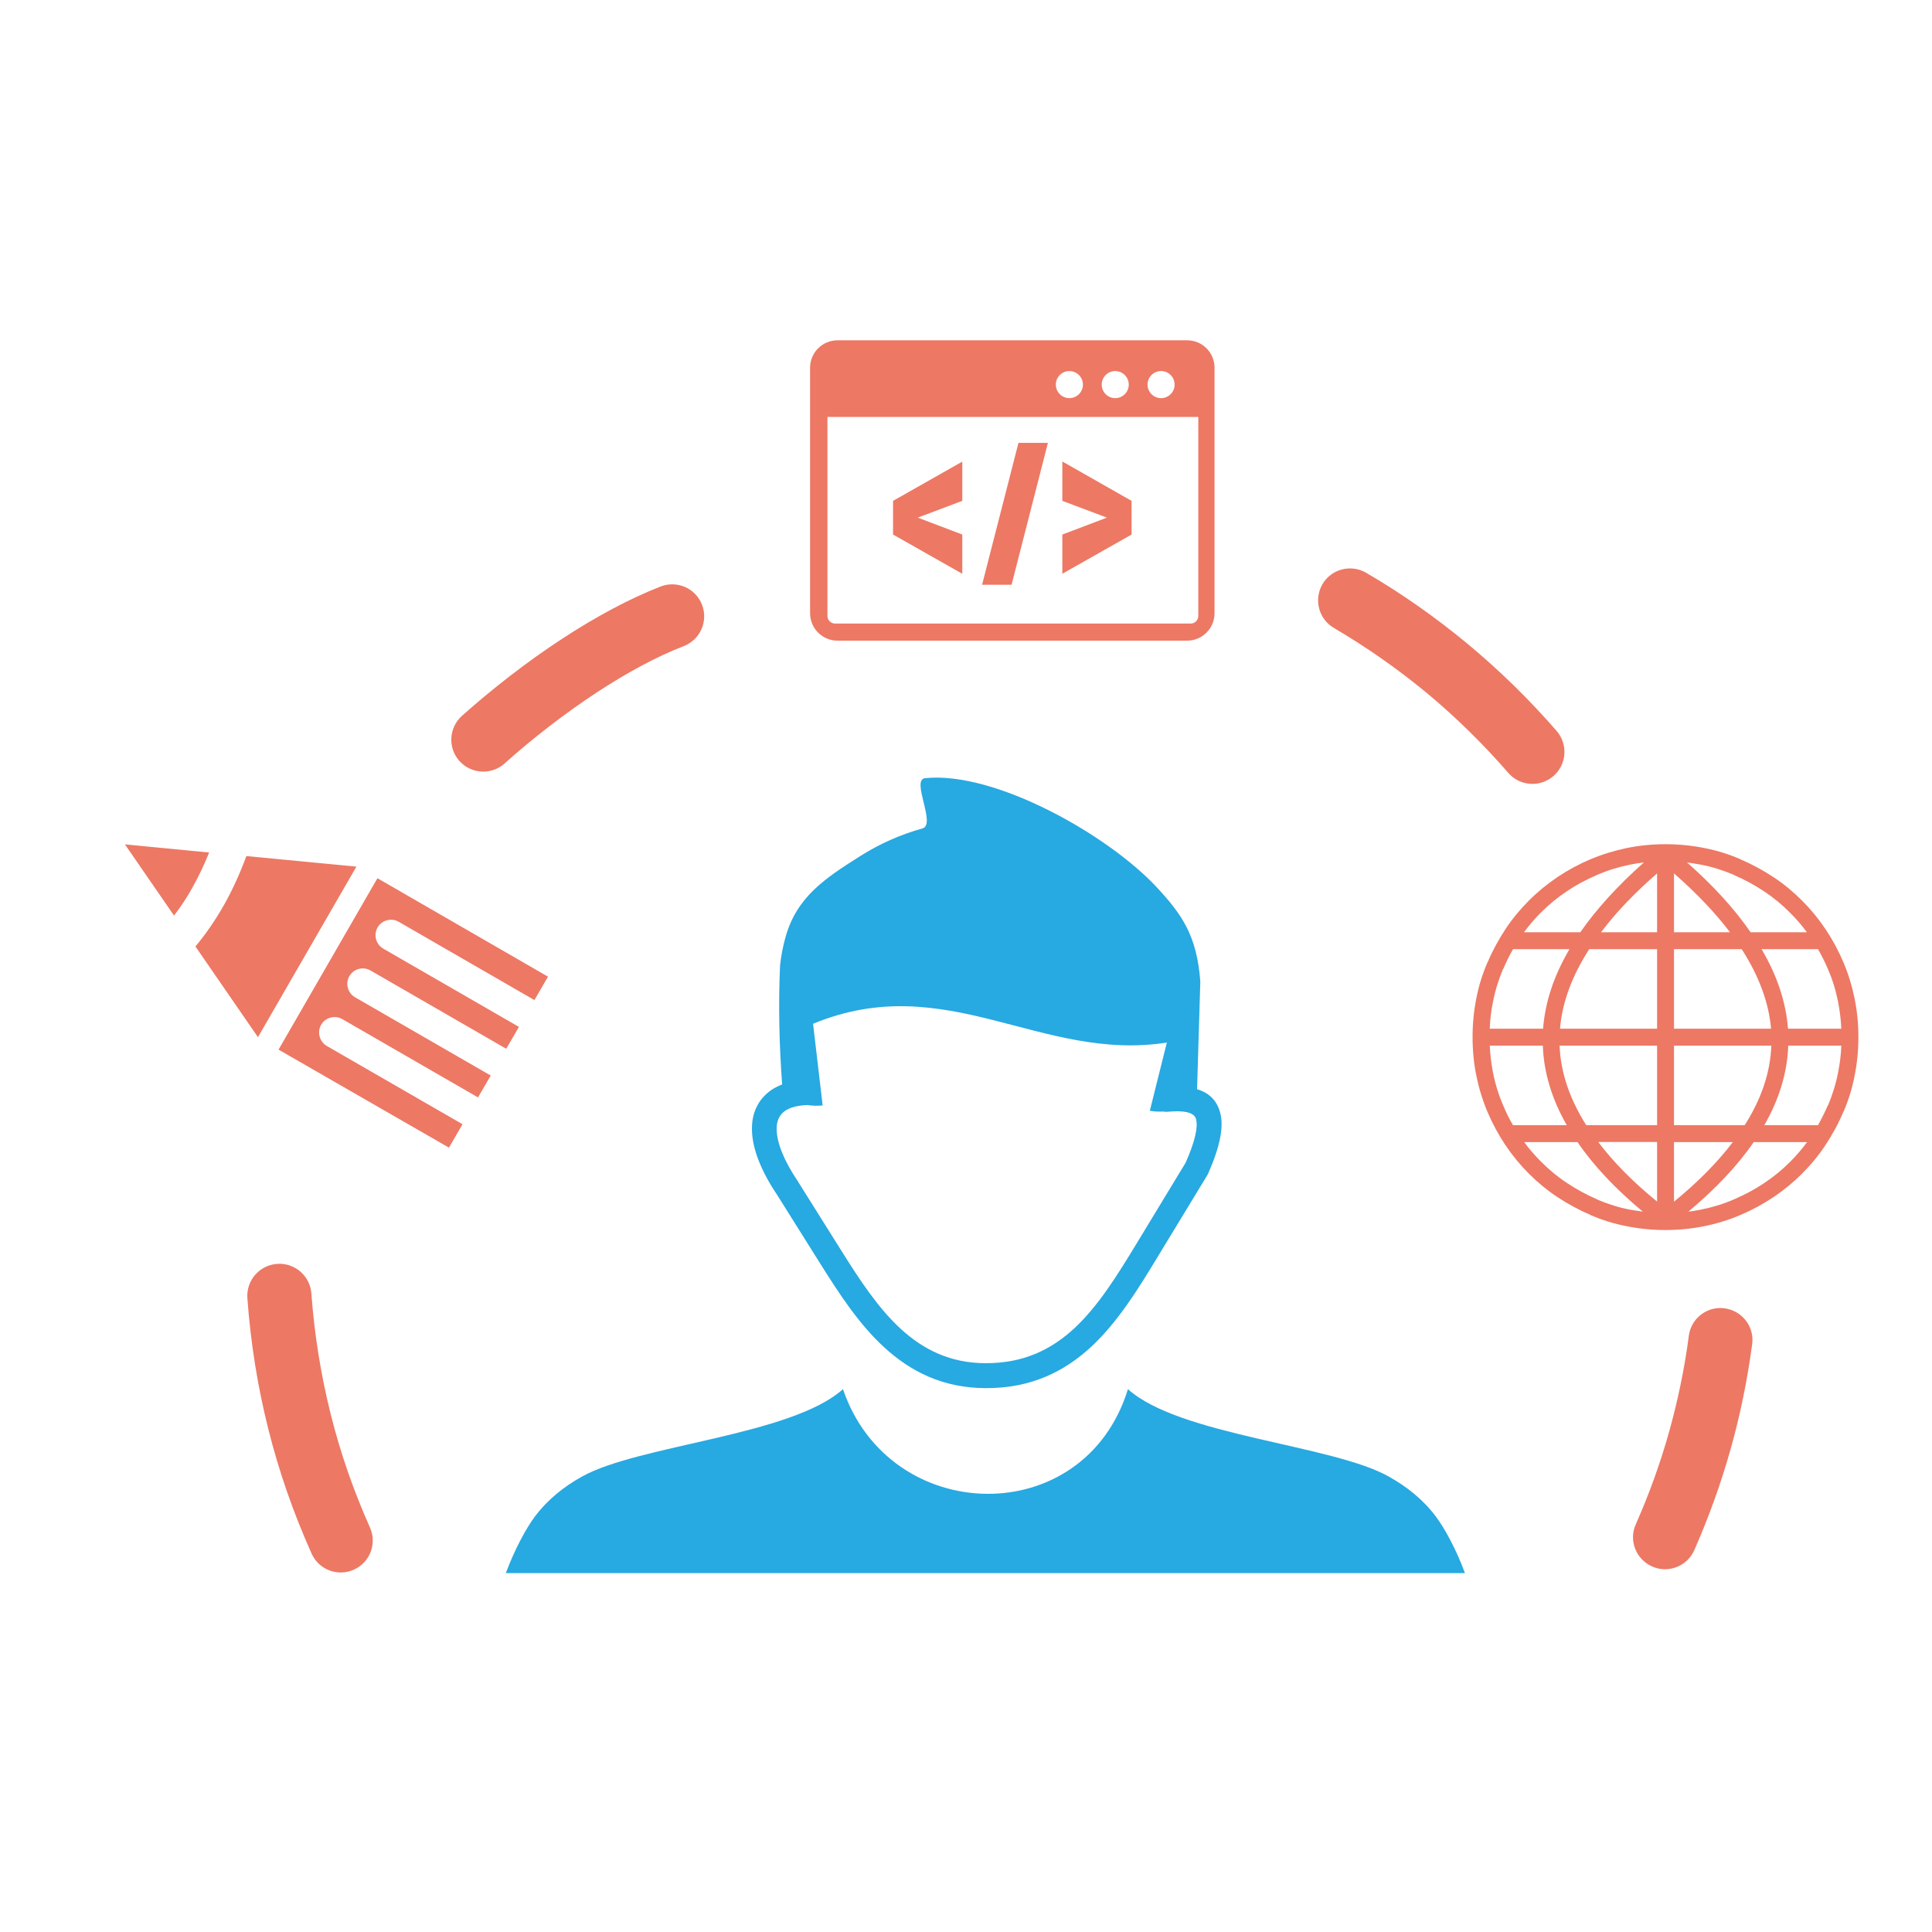 <svg width="50" height="50" viewBox="0 0 50 50" fill="none" xmlns="http://www.w3.org/2000/svg">
<path fill-rule="evenodd" clip-rule="evenodd" d="M21.674 8.807H30.724C31.115 8.807 31.432 9.125 31.432 9.515V15.871C31.432 16.262 31.115 16.58 30.724 16.58H21.674C21.283 16.58 20.965 16.262 20.965 15.871V9.515C20.965 9.125 21.283 8.807 21.674 8.807ZM31.012 10.79H21.414V15.941C21.414 15.996 21.436 16.043 21.473 16.08C21.509 16.116 21.557 16.138 21.611 16.138H30.815C30.87 16.138 30.917 16.116 30.954 16.08C30.99 16.043 31.012 15.996 31.012 15.941V10.79ZM30.049 9.603C30.242 9.603 30.399 9.76 30.399 9.954C30.399 10.147 30.242 10.304 30.049 10.304C29.855 10.304 29.698 10.147 29.698 9.954C29.698 9.76 29.855 9.603 30.049 9.603ZM27.675 9.603C27.869 9.603 28.026 9.76 28.026 9.954C28.026 10.147 27.869 10.304 27.675 10.304C27.482 10.304 27.325 10.147 27.325 9.954C27.325 9.76 27.482 9.603 27.675 9.603ZM28.862 9.603C29.055 9.603 29.212 9.76 29.212 9.954C29.212 10.147 29.055 10.304 28.862 10.304C28.669 10.304 28.512 10.147 28.512 9.954C28.512 9.76 28.669 9.603 28.862 9.603ZM24.904 12.962L23.751 13.396L24.904 13.834V14.849L23.112 13.834V12.962L24.904 11.947V12.962ZM29.285 12.962V13.834L27.493 14.849V13.834L28.647 13.396L27.493 12.962V11.943L29.285 12.962ZM26.179 15.134H25.416L26.358 11.461H27.12L26.179 15.134ZM47.003 29.12C47.018 29.12 47.032 29.12 47.047 29.124C47.138 28.963 47.222 28.792 47.302 28.613C47.306 28.609 47.306 28.606 47.31 28.606C47.423 28.332 47.514 28.051 47.569 27.759C47.613 27.532 47.646 27.299 47.653 27.061H46.28C46.255 27.759 46.047 28.445 45.66 29.12H47.003ZM46.766 29.558H45.386C44.966 30.168 44.4 30.767 43.695 31.358C43.805 31.344 43.918 31.326 44.024 31.304C44.32 31.245 44.604 31.158 44.882 31.037C45.159 30.917 45.422 30.778 45.663 30.614C45.904 30.453 46.127 30.27 46.335 30.062C46.488 29.905 46.638 29.737 46.766 29.558ZM42.516 31.358C41.808 30.767 41.242 30.168 40.826 29.558H39.446C39.577 29.737 39.723 29.905 39.884 30.066C40.092 30.274 40.311 30.457 40.556 30.617C40.797 30.778 41.056 30.92 41.337 31.041C41.341 31.044 41.344 31.044 41.344 31.048C41.618 31.161 41.899 31.253 42.191 31.307C42.297 31.326 42.407 31.34 42.516 31.358ZM39.157 29.12H40.548C40.161 28.445 39.953 27.755 39.928 27.061H38.555C38.566 27.302 38.595 27.532 38.639 27.759C38.697 28.054 38.785 28.339 38.906 28.617C38.978 28.792 39.062 28.96 39.157 29.12ZM38.555 26.623H39.935C39.986 25.941 40.212 25.254 40.618 24.564H39.157C39.066 24.725 38.982 24.893 38.906 25.072C38.902 25.075 38.902 25.079 38.898 25.079C38.785 25.353 38.694 25.634 38.639 25.926C38.592 26.152 38.562 26.382 38.555 26.623ZM39.442 24.126H40.899C41.315 23.527 41.863 22.925 42.545 22.319C42.421 22.334 42.304 22.352 42.188 22.377C41.892 22.436 41.607 22.523 41.33 22.644C41.052 22.764 40.789 22.903 40.548 23.067C40.307 23.228 40.085 23.41 39.877 23.619C39.72 23.776 39.574 23.944 39.442 24.126ZM43.659 22.319C44.345 22.925 44.893 23.527 45.305 24.126H46.762C46.631 23.947 46.485 23.779 46.324 23.619C46.116 23.41 45.897 23.228 45.652 23.067C45.411 22.907 45.152 22.764 44.871 22.644C44.867 22.64 44.864 22.64 44.864 22.637C44.59 22.523 44.309 22.432 44.017 22.377C43.9 22.355 43.779 22.337 43.659 22.319ZM47.05 24.564H45.59C45.995 25.254 46.222 25.941 46.273 26.623H47.653C47.642 26.382 47.613 26.152 47.569 25.926C47.511 25.63 47.423 25.346 47.302 25.068C47.226 24.893 47.142 24.725 47.05 24.564ZM42.1 21.947C42.425 21.881 42.757 21.848 43.104 21.848C43.447 21.848 43.779 21.881 44.108 21.947C44.429 22.009 44.736 22.104 45.039 22.235C45.042 22.235 45.046 22.239 45.05 22.242C45.349 22.37 45.634 22.527 45.901 22.702C46.167 22.878 46.412 23.082 46.638 23.308C46.864 23.535 47.065 23.779 47.244 24.046C47.423 24.312 47.576 24.597 47.704 24.896C47.835 25.203 47.93 25.517 47.996 25.838C48.062 26.163 48.095 26.495 48.095 26.842C48.095 27.186 48.062 27.518 47.996 27.846C47.934 28.168 47.839 28.474 47.708 28.777C47.708 28.781 47.704 28.785 47.7 28.788C47.573 29.091 47.416 29.372 47.24 29.639C47.065 29.905 46.861 30.15 46.634 30.376C46.408 30.603 46.163 30.803 45.897 30.982C45.63 31.161 45.346 31.315 45.046 31.442C44.739 31.574 44.425 31.669 44.104 31.734C43.779 31.8 43.447 31.833 43.1 31.833C42.757 31.833 42.425 31.8 42.096 31.734C41.775 31.672 41.468 31.578 41.165 31.446C41.162 31.446 41.158 31.442 41.154 31.439C40.855 31.311 40.57 31.154 40.304 30.979C40.037 30.803 39.793 30.599 39.566 30.373C39.34 30.146 39.139 29.902 38.96 29.635C38.781 29.369 38.628 29.084 38.5 28.785C38.369 28.478 38.274 28.164 38.208 27.843C38.142 27.518 38.11 27.186 38.11 26.839C38.11 26.495 38.142 26.163 38.208 25.835C38.27 25.513 38.365 25.207 38.497 24.904C38.497 24.9 38.5 24.896 38.504 24.893C38.632 24.59 38.789 24.309 38.964 24.042C39.139 23.776 39.344 23.531 39.57 23.305C39.796 23.078 40.041 22.878 40.307 22.699C40.574 22.52 40.859 22.366 41.158 22.239C41.461 22.111 41.775 22.016 42.1 21.947ZM43.323 22.604V24.126H44.772C44.389 23.622 43.907 23.115 43.323 22.604ZM43.323 24.564V26.623H45.835C45.776 25.948 45.524 25.262 45.075 24.564H43.323ZM43.323 27.061V29.12H45.152C45.587 28.438 45.816 27.751 45.842 27.061H43.323ZM43.323 29.558V31.099C43.944 30.592 44.451 30.077 44.845 29.558H43.323ZM42.885 31.096V29.555H41.362C41.753 30.073 42.261 30.588 42.885 31.096ZM42.885 29.12V27.061H40.362C40.388 27.751 40.621 28.438 41.052 29.12H42.885ZM42.885 26.623V24.564H41.129C40.68 25.262 40.428 25.948 40.373 26.623H42.885ZM42.885 24.126V22.604C42.297 23.115 41.815 23.622 41.435 24.126H42.885ZM6.676 26.842L5.058 24.495C5.343 24.152 5.591 23.787 5.807 23.403C6.03 23.005 6.216 22.589 6.376 22.155L9.224 22.428L6.676 26.842ZM7.209 27.164L9.768 22.728L14.182 25.276L13.831 25.882L10.319 23.856C10.13 23.746 9.881 23.812 9.772 24.002C9.662 24.192 9.728 24.44 9.918 24.55L13.43 26.576L13.101 27.142L9.589 25.116C9.399 25.006 9.151 25.072 9.042 25.262C8.932 25.451 8.998 25.7 9.188 25.809L12.7 27.835L12.371 28.401L8.859 26.375C8.669 26.265 8.421 26.331 8.311 26.521C8.202 26.711 8.268 26.959 8.457 27.069L11.97 29.095L11.619 29.701L7.209 27.164ZM4.504 23.695L3.233 21.852L5.413 22.063C5.288 22.37 5.15 22.666 4.993 22.947C4.85 23.21 4.686 23.458 4.504 23.695ZM9.575 39.533C9.761 39.949 9.575 40.438 9.155 40.624C8.739 40.81 8.249 40.624 8.063 40.204C7.599 39.168 7.22 38.091 6.942 36.977C6.668 35.886 6.486 34.754 6.402 33.596C6.369 33.14 6.712 32.742 7.172 32.709C7.629 32.676 8.027 33.02 8.059 33.48C8.136 34.538 8.304 35.572 8.552 36.572C8.808 37.605 9.155 38.591 9.575 39.533ZM13.057 19.76C12.718 20.063 12.196 20.034 11.889 19.694C11.586 19.354 11.615 18.832 11.955 18.526C12.729 17.836 13.634 17.127 14.569 16.518C15.409 15.97 16.274 15.499 17.099 15.178C17.526 15.014 18.004 15.225 18.169 15.652C18.333 16.08 18.121 16.558 17.694 16.722C16.982 16.996 16.219 17.416 15.467 17.905C14.605 18.471 13.766 19.124 13.057 19.76ZM34.521 16.251C34.127 16.021 33.995 15.514 34.225 15.119C34.455 14.725 34.962 14.594 35.357 14.824C36.284 15.364 37.164 15.985 37.986 16.667C38.814 17.354 39.584 18.11 40.285 18.916C40.585 19.263 40.548 19.785 40.202 20.085C39.855 20.384 39.333 20.348 39.033 20.001C38.387 19.256 37.682 18.566 36.93 17.938C36.178 17.317 35.371 16.751 34.521 16.251ZM43.706 34.571C43.765 34.118 44.181 33.797 44.634 33.859C45.086 33.921 45.408 34.334 45.346 34.787C45.221 35.721 45.035 36.63 44.787 37.506C44.535 38.408 44.217 39.277 43.849 40.117C43.663 40.537 43.173 40.727 42.757 40.54C42.337 40.354 42.147 39.865 42.334 39.449C42.677 38.675 42.965 37.879 43.195 37.061C43.422 36.247 43.597 35.414 43.706 34.571Z" fill="#ED7864"/>
<path fill-rule="evenodd" clip-rule="evenodd" d="M21.816 35.951C23.021 39.499 28.059 39.627 29.191 35.951C30.523 37.152 34.47 37.389 35.938 38.211C36.401 38.47 36.821 38.798 37.157 39.244C37.383 39.543 37.686 40.094 37.913 40.712H13.091C13.32 40.094 13.62 39.543 13.846 39.244C14.182 38.798 14.602 38.47 15.066 38.211C16.537 37.393 20.483 37.152 21.816 35.951ZM20.892 28.598C20.64 28.609 20.447 28.66 20.319 28.748C20.246 28.799 20.191 28.861 20.155 28.938C20.115 29.021 20.096 29.124 20.1 29.244C20.111 29.591 20.294 30.044 20.644 30.566L20.648 30.573L21.787 32.388C22.243 33.114 22.725 33.855 23.32 34.399C23.893 34.921 24.587 35.279 25.507 35.279C26.504 35.283 27.23 34.914 27.822 34.359C28.435 33.782 28.921 32.994 29.399 32.209L30.684 30.091C30.925 29.544 31.009 29.178 30.954 28.963C30.921 28.835 30.779 28.773 30.541 28.762C30.49 28.759 30.439 28.759 30.384 28.762C30.326 28.762 30.268 28.77 30.206 28.773C30.173 28.777 30.14 28.773 30.107 28.766C29.994 28.773 29.873 28.766 29.757 28.748L30.198 26.981C26.934 27.495 24.492 25.071 21.042 26.495L21.29 28.609C21.144 28.623 21.013 28.616 20.892 28.598ZM30.98 28.189C31.297 28.284 31.498 28.485 31.582 28.81C31.673 29.168 31.575 29.675 31.268 30.369C31.261 30.38 31.257 30.394 31.25 30.405L29.95 32.544C29.45 33.37 28.939 34.195 28.263 34.834C27.559 35.491 26.694 35.929 25.511 35.925C24.404 35.922 23.572 35.498 22.889 34.874C22.229 34.271 21.725 33.49 21.246 32.731L20.107 30.916C19.691 30.296 19.472 29.726 19.461 29.259C19.454 29.04 19.49 28.839 19.574 28.664C19.658 28.481 19.79 28.328 19.965 28.207C20.049 28.152 20.14 28.105 20.242 28.065C20.169 27.083 20.14 26.024 20.188 24.987C20.213 24.743 20.261 24.494 20.33 24.25C20.622 23.209 21.352 22.731 22.258 22.158C22.758 21.84 23.302 21.599 23.875 21.439C24.236 21.336 23.568 20.179 23.941 20.139C25.752 19.953 28.68 21.607 29.946 22.972C30.578 23.658 30.976 24.202 31.064 25.404L30.98 28.189Z" fill="#27A9E1"/>
</svg>
